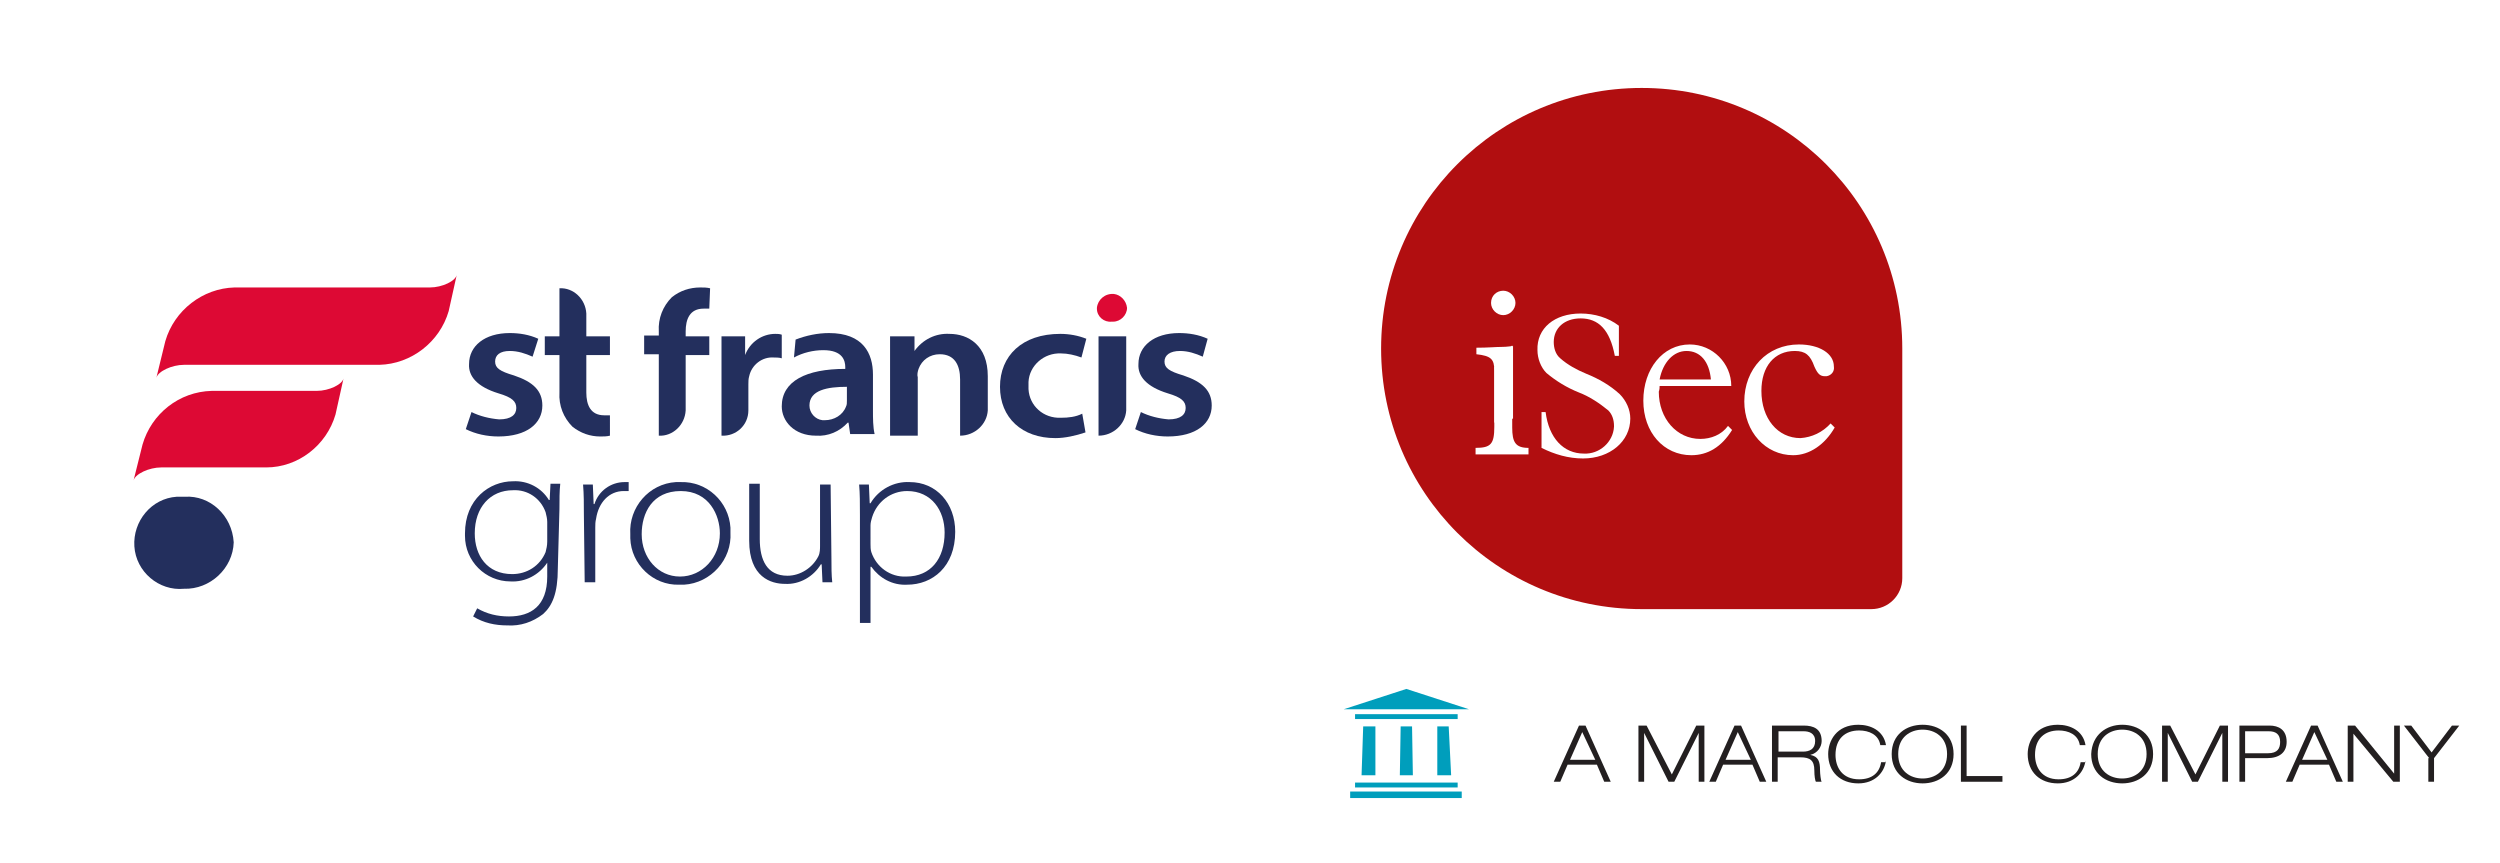 <?xml version="1.0" encoding="utf-8"?>
<!-- Generator: Adobe Illustrator 19.0.0, SVG Export Plug-In . SVG Version: 6.00 Build 0)  -->
<svg version="1.1" id="Layer_1" xmlns="http://www.w3.org/2000/svg" xmlns:xlink="http://www.w3.org/1999/xlink" x="0px" y="0px"
	 viewBox="-2 160.4 307 106" style="enable-background:new -2 160.4 307 106;" xml:space="preserve">
<style type="text/css">
	.st0{fill:#FFFFFF;}
	.st1{clip-path:url(#SVGID_2_);}
	.st2{fill:#B10E10;}
	.st3{fill:#DD0934;}
	.st4{fill:#232F5D;}
	.st5{fill:#009EBC;}
	.st6{clip-path:url(#SVGID_4_);}
	.st7{fill:#231F20;}
	.st8{clip-path:url(#SVGID_6_);}
</style>
<rect x="-2" y="160.4" class="st0" width="309.9" height="107.6"/>
<title>Development_logos_CONTACT</title>
<g>
	<defs>
		<rect id="SVGID_1_" x="167.6" y="171.2" width="64" height="64"/>
	</defs>
	<clipPath id="SVGID_2_">
		<use xlink:href="#SVGID_1_"  style="overflow:visible;"/>
	</clipPath>
	<g class="st1">
		<path class="st2" d="M199.6,171.2c17.7,0,32,14.3,32,32v28.2c0,2.1-1.7,3.8-3.8,3.8h-28.2c-17.7,0-32-14.3-32-32
			S181.9,171.2,199.6,171.2L199.6,171.2"/>
		<path class="st0" d="M182.6,196.1c0.8,0,1.5,0.7,1.5,1.5c0,0.8-0.7,1.5-1.5,1.5s-1.5-0.7-1.5-1.5
			C181.1,196.7,181.8,196.1,182.6,196.1 M183.7,202.8v10.1c0,1.8,0.4,2.5,2,2.5v0.8h-6.5v-0.8c1.9,0,2.3-0.5,2.3-2.6v-7.3"/>
		<path class="st0" d="M181.5,212.3v-6.4c0-1.4-0.4-1.8-2.2-2v-0.8c1.4,0,2.4-0.1,3.1-0.1s1.1-0.1,1.4-0.1v8.9"/>
		<path class="st0" d="M208.1,207c-0.2-2.2-1.3-3.5-3-3.5c-1.6,0-2.9,1.4-3.3,3.5H208.1z M201.8,207.8c0,0.2,0,0.4-0.1,0.7
			c0,3.3,2.2,5.8,5.1,5.8c1.3,0,2.6-0.5,3.4-1.6l0.5,0.5c-1.3,2.1-3,3.1-5,3.1c-3.4,0-5.9-2.8-5.9-6.7s2.4-6.9,5.7-6.9
			c2.8,0,5.1,2.3,5.1,5.1L201.8,207.8L201.8,207.8z"/>
		<path class="st0" d="M223.3,212.9c-1.2,2.1-3.1,3.4-5.1,3.4c-3.4,0-6-2.9-6-6.6c0-4,2.8-7,6.7-7c2.5,0,4.3,1.1,4.3,2.7
			c0.1,0.6-0.3,1.1-0.9,1.2c-0.1,0-0.1,0-0.2,0c-0.6,0-0.9-0.3-1.3-1.2c-0.5-1.4-1.1-1.9-2.4-1.9c-2.5,0-4.1,1.9-4.1,4.9
			c0,3.4,2,5.8,4.8,5.8c1.4-0.1,2.7-0.7,3.7-1.8L223.3,212.9z"/>
		<path class="st0" d="M192.1,198.9c1.7,0,3.4,0.5,4.7,1.5v3.7h-0.5c-0.6-3.2-2-4.6-4.2-4.6c-2,0-3.3,1.2-3.3,2.9
			c0,0.7,0.2,1.5,0.8,2c0.9,0.8,2,1.4,3.2,1.9c1.5,0.6,2.9,1.4,4.1,2.5c0.8,0.8,1.3,1.9,1.3,3c0,2.8-2.5,4.9-5.8,4.9
			c-1.8,0-3.5-0.5-5.1-1.3v-4.4h0.5c0.4,3.2,2.2,5.1,4.7,5.1c1.9,0.1,3.6-1.4,3.7-3.3c0,0,0,0,0-0.1c0-0.7-0.2-1.4-0.7-1.9
			c-1.1-0.9-2.3-1.7-3.6-2.2c-1.5-0.6-2.8-1.4-4-2.4c-0.7-0.7-1.1-1.8-1.1-2.8C186.7,200.7,188.9,198.9,192.1,198.9"/>
	</g>
</g>
<path class="st3" d="M18.3,202.3c1.1-3.8,4.6-6.5,8.5-6.6h24c1.5,0,3.2-0.8,3.3-1.6l-1,4.5c-1.1,3.8-4.6,6.5-8.5,6.6h-24
	c-1.5,0-3.2,0.8-3.4,1.6L18.3,202.3C18.3,202.3,18.3,202.3,18.3,202.3z"/>
<path class="st3" d="M15.5,215c1.1-3.8,4.5-6.5,8.5-6.6h12.9c1.5,0,3.2-0.8,3.3-1.6l-1,4.5c-1.1,3.8-4.6,6.5-8.5,6.5H17.8
	c-1.5,0-3.2,0.8-3.4,1.6L15.5,215L15.5,215L15.5,215z"/>
<path class="st4" d="M26.7,227c-0.1,3.2-2.9,5.8-6.1,5.7c-3.1,0.3-5.9-2.1-6.1-5.2s2.1-5.9,5.2-6.1c0.3,0,0.6,0,1,0
	C23.8,221.2,26.5,223.7,26.7,227"/>
<path class="st4" d="M102,207.9c-2.4,0-4.6,0.4-4.6,2.3c0,0.9,0.7,1.7,1.6,1.8c0.1,0,0.2,0,0.3,0c1.1,0,2.2-0.6,2.6-1.7
	c0.1-0.2,0.1-0.4,0.1-0.7V207.9L102,207.9z M95.7,202.1c1.3-0.5,2.7-0.8,4.1-0.8c4.2,0,5.4,2.5,5.4,5.1v4.4c0,1,0,2,0.2,2.9h-3
	l-0.2-1.4h-0.1c-1,1.1-2.4,1.7-3.9,1.6c-2.7,0-4.2-1.8-4.2-3.6c0-3.1,3-4.6,7.8-4.6v-0.2c0-0.8-0.3-2.1-2.7-2.1
	c-1.2,0-2.5,0.3-3.6,0.9L95.7,202.1L95.7,202.1L95.7,202.1z"/>
<path class="st4" d="M131.3,213.5c-1.2,0.4-2.5,0.7-3.7,0.7c-4.1,0-6.8-2.5-6.8-6.3s2.7-6.5,7.4-6.5c1.1,0,2.2,0.2,3.2,0.6l-0.6,2.3
	c-0.8-0.3-1.7-0.5-2.5-0.5c-2.1-0.1-3.9,1.5-4,3.5c0,0.2,0,0.3,0,0.5c-0.1,2.1,1.5,3.8,3.6,3.9c0.1,0,0.3,0,0.4,0
	c0.9,0,1.8-0.1,2.6-0.5L131.3,213.5L131.3,213.5L131.3,213.5z"/>
<path class="st3" d="M136.4,198.2c0,0.9-0.8,1.7-1.7,1.7c-0.1,0-0.1,0-0.2,0c-0.9,0.1-1.8-0.6-1.8-1.6c0,0,0-0.1,0-0.1
	c0.1-1,1-1.8,2.1-1.7C135.6,196.6,136.3,197.3,136.4,198.2"/>
<path class="st4" d="M138.1,211c1,0.5,2.2,0.8,3.4,0.9c1.5,0,2.1-0.6,2.1-1.4c0-0.8-0.5-1.3-2.2-1.8c-2.6-0.8-3.7-2.1-3.6-3.6
	c0-2.2,1.9-3.8,5-3.8c1.2,0,2.4,0.2,3.5,0.7l-0.6,2.2c-0.9-0.4-1.8-0.7-2.8-0.7c-1.2,0-1.9,0.5-1.9,1.3s0.6,1.2,2.3,1.7
	c2.4,0.8,3.5,1.9,3.5,3.7c0,2.2-1.9,3.8-5.4,3.8c-1.4,0-2.8-0.3-4-0.9L138.1,211L138.1,211L138.1,211z"/>
<path class="st4" d="M55.9,211c1,0.5,2.2,0.8,3.4,0.9c1.5,0,2.1-0.6,2.1-1.4c0-0.8-0.5-1.3-2.2-1.8c-2.6-0.8-3.7-2.1-3.6-3.6
	c0-2.2,1.9-3.8,5-3.8c1.2,0,2.4,0.2,3.5,0.7l-0.7,2.2c-0.9-0.4-1.8-0.7-2.8-0.7c-1.2,0-1.8,0.5-1.8,1.3s0.6,1.2,2.3,1.7
	c2.4,0.8,3.5,1.9,3.5,3.7c0,2.2-1.9,3.8-5.4,3.8c-1.4,0-2.8-0.3-4-0.9L55.9,211L55.9,211L55.9,211z"/>
<path class="st4" d="M65.2,224.5c0-0.4-0.1-0.8-0.2-1.2c-0.6-1.7-2.2-2.8-4-2.7c-2.8,0-4.7,2.1-4.7,5.3c0,2.7,1.5,5,4.6,5
	c1.8,0,3.4-1,4.1-2.7c0.1-0.4,0.2-0.8,0.2-1.3L65.2,224.5L65.2,224.5L65.2,224.5z M66.5,230.2c0,3.1-0.7,4.6-1.8,5.6
	c-1.3,1-2.8,1.5-4.4,1.4c-1.5,0-2.9-0.3-4.2-1.1l0.5-1c1.2,0.7,2.5,1,3.9,1c2.7,0,4.7-1.3,4.7-4.9v-1.7h0c-1,1.5-2.7,2.4-4.5,2.3
	c-3.1,0-5.6-2.5-5.6-5.6c0-0.1,0-0.2,0-0.3c0-4.2,3-6.4,5.9-6.4c1.8-0.1,3.5,0.8,4.4,2.3h0.1l0.1-2h1.2c-0.1,0.9-0.1,1.9-0.1,3.1
	L66.5,230.2L66.5,230.2L66.5,230.2z"/>
<path class="st4" d="M69.7,223.5c0-1.2,0-2.4-0.1-3.6h1.2l0.1,2.4h0.1c0.5-1.6,2-2.7,3.7-2.7c0.2,0,0.4,0,0.5,0v1.1
	c-0.2,0-0.4,0-0.6,0c-1.8,0-3.1,1.4-3.4,3.4c-0.1,0.4-0.1,0.7-0.1,1.1v6.7h-1.3L69.7,223.5L69.7,223.5L69.7,223.5z"/>
<path class="st4" d="M81.5,231.2c2.7,0,4.9-2.3,4.9-5.3c0-2.2-1.3-5.2-4.8-5.2s-4.8,2.7-4.8,5.3C76.8,228.9,78.8,231.2,81.5,231.2
	L81.5,231.2L81.5,231.2z M81.4,232.2c-3.2,0.1-5.9-2.5-6-5.7c0-0.2,0-0.3,0-0.5c-0.2-3.3,2.3-6.2,5.6-6.4c0.2,0,0.4,0,0.6,0
	c3.2-0.1,5.9,2.4,6.1,5.6c0,0.2,0,0.4,0,0.6c0.2,3.3-2.4,6.2-5.7,6.4C81.8,232.2,81.6,232.2,81.4,232.2L81.4,232.2L81.4,232.2z"/>
<path class="st4" d="M100.1,229c0,1,0,2,0.1,2.9H99l-0.1-2.2h-0.1c-0.9,1.5-2.6,2.5-4.4,2.4c-1.7,0-4.4-0.8-4.4-5.3v-7h1.3v6.8
	c0,2.6,0.9,4.5,3.4,4.5c1.6,0,3.1-1,3.8-2.4c0.2-0.4,0.2-0.9,0.2-1.3v-7.5h1.3L100.1,229L100.1,229L100.1,229z"/>
<path class="st4" d="M104.9,227.2c0,0.3,0,0.7,0.1,1c0.6,1.8,2.3,3.1,4.3,3c3,0,4.7-2.2,4.7-5.4c0-2.7-1.6-5.1-4.6-5.1
	c-2,0-3.7,1.3-4.3,3.2c-0.1,0.3-0.2,0.7-0.2,1L104.9,227.2L104.9,227.2L104.9,227.2z M103.6,223.7c0-1.5,0-2.7-0.1-3.8h1.2l0.1,2.3
	h0.1c1-1.7,2.9-2.7,4.8-2.6c3.3,0,5.6,2.6,5.6,6.1c0,4.3-2.8,6.5-5.9,6.5c-1.8,0.1-3.4-0.8-4.4-2.2h-0.1v6.9h-1.3L103.6,223.7
	C103.6,223.7,103.6,223.7,103.6,223.7z"/>
<path class="st4" d="M85.1,198.3c-0.2,0-0.5,0-0.7,0c-1.7,0-2.2,1.3-2.2,2.8v0.6h2.9v2.3h-2.9v6.8c-0.1,1.8-1.6,3.2-3.3,3.1v-10
	h-1.8v-2.3h1.8v-0.5c-0.1-1.6,0.5-3.1,1.6-4.2c1-0.8,2.2-1.2,3.5-1.2c0.4,0,0.8,0,1.2,0.1L85.1,198.3L85.1,198.3L85.1,198.3z"/>
<path class="st4" d="M72.9,211.4c-0.2,0-0.5,0-0.7,0c-1.7,0-2.2-1.3-2.2-2.8v-4.6h2.9v-2.3H70v-2.8c-0.1-1.8-1.6-3.2-3.3-3.1v5.9
	h-1.8v2.3h1.8v4.6c-0.1,1.6,0.5,3.1,1.6,4.2c1,0.8,2.2,1.2,3.4,1.2c0.4,0,0.8,0,1.2-0.1L72.9,211.4
	C72.9,211.4,72.9,211.4,72.9,211.4z"/>
<path class="st4" d="M86.6,213.9v-8.3c0-1.7,0-2.8,0-3.9h2.9v2.3c0.6-1.6,2.1-2.6,3.7-2.6c0.3,0,0.5,0,0.8,0.1v2.9
	c-0.3-0.1-0.7-0.1-1-0.1c-1.4-0.1-2.7,0.9-3,2.3c-0.1,0.3-0.1,0.7-0.1,1v3.2C89.9,212.6,88.4,214,86.6,213.9"/>
<path class="st4" d="M115.9,213.9V207c0-1.8-0.7-3.1-2.5-3.1c-1.2,0-2.2,0.7-2.6,1.8c-0.1,0.3-0.2,0.7-0.1,1v7.2h-3.4v-8.6
	c0-1.4,0-2.6,0-3.6h3v1.8c1-1.4,2.6-2.2,4.3-2.1c2.3,0,4.7,1.4,4.7,5.2v4.2C119.2,212.5,117.7,213.9,115.9,213.9"/>
<path class="st4" d="M132.9,213.9v-12.2h3.4v9.1C136.2,212.5,134.7,213.9,132.9,213.9"/>
<g>
	<polygon class="st5" points="170.7,245 163,247.5 178.4,247.5 	"/>
	<rect x="164.4" y="248.1" class="st5" width="12.6" height="0.6"/>
	<g>
		<polygon class="st5" points="170,249.6 169.9,255.6 171.5,255.6 171.4,249.6 		"/>
		<polygon class="st5" points="165.4,249.6 165.2,255.6 166.9,255.6 166.9,249.6 		"/>
		<polygon class="st5" points="174.5,249.6 174.5,255.6 176.2,255.6 175.9,249.6 		"/>
		<rect x="164.4" y="256.5" class="st5" width="12.6" height="0.6"/>
		<rect x="163.8" y="257.6" class="st5" width="13.7" height="0.8"/>
		<g>
			<defs>
				<rect id="SVGID_3_" x="163" y="245" width="17.3" height="13.4"/>
			</defs>
			<clipPath id="SVGID_4_">
				<use xlink:href="#SVGID_3_"  style="overflow:visible;"/>
			</clipPath>
			<g class="st6">
				<path class="st7" d="M195.4,253.3h-4.3l-1.1,2.5h-0.9l3.7-8.1h1l3.7,8.1h-1L195.4,253.3z M193.3,248.5l-1.8,4h3.6L193.3,248.5z"
					/>
				<path class="st7" d="M209.7,247.6h1.2v8.1h-0.8v-7h0l-3.6,7h-0.8l-3.6-7h0v7h-0.8v-8.1h1.2l3.6,7L209.7,247.6z"/>
				<path class="st7" d="M217.9,253.3h-4.3l-1.1,2.5h-0.9l3.7-8.1h1l3.7,8.1h-1L217.9,253.3z M215.7,248.5l-1.8,4h3.6L215.7,248.5z"
					/>
				<path class="st7" d="M220.7,247.6h4.4c1.4,0,2.6,0.5,2.6,2.2c0,0.9-0.5,1.7-1.6,2v0c1.1,0.2,1.4,0.9,1.4,2.2
					c0,0.5,0.1,1.5,0.3,1.7H227c-0.1-0.2-0.2-0.8-0.2-1.7c0-1.4-0.6-1.9-2-1.9h-3.3v3.6h-0.8V247.6z M221.6,251.4h3.6
					c0.9,0,1.7-0.3,1.7-1.6c0-1.2-0.9-1.4-1.7-1.4h-3.6V251.4z"/>
				<path class="st7" d="M237,252.6c-0.2,1.8-1.7,3.3-4,3.3c-2.6,0-4.3-1.7-4.3-4.3c0-1.9,1.1-4.3,4.3-4.3c1.8,0,3.7,0.8,3.9,2.9
					h-0.8c-0.2-1.5-1.6-2.2-3.1-2.2c-2,0-3.4,1.1-3.4,3.5c0,1.8,0.9,3.5,3.4,3.5c1.9,0,2.9-1,3.2-2.5H237z"/>
				<path class="st7" d="M242.3,247.4c2.3,0,4.4,1.4,4.4,4.3c0,2.9-2.1,4.3-4.4,4.3s-4.4-1.4-4.4-4.3
					C237.9,248.8,240,247.4,242.3,247.4z M242.3,255.2c1.8,0,3.5-1,3.5-3.5c0-2.4-1.7-3.5-3.5-3.5s-3.5,1-3.5,3.5
					C238.8,254.1,240.5,255.2,242.3,255.2z"/>
				<path class="st7" d="M247.9,247.6h0.8v7.3h5.1v0.8h-6V247.6z"/>
				<path class="st7" d="M265.8,252.6c-0.2,1.8-1.7,3.3-4,3.3c-2.6,0-4.3-1.7-4.3-4.3c0-1.9,1.1-4.3,4.3-4.3c1.8,0,3.7,0.8,3.9,2.9
					h-0.8c-0.2-1.5-1.6-2.2-3.1-2.2c-2,0-3.4,1.1-3.4,3.5c0,1.8,0.9,3.5,3.4,3.5c1.9,0,2.9-1,3.2-2.5H265.8z"/>
				<path class="st7" d="M271.1,247.4c2.3,0,4.4,1.4,4.4,4.3c0,2.9-2.1,4.3-4.4,4.3s-4.4-1.4-4.4-4.3
					C266.7,248.8,268.8,247.4,271.1,247.4z M271.1,255.2c1.8,0,3.5-1,3.5-3.5c0-2.4-1.7-3.5-3.5-3.5s-3.5,1-3.5,3.5
					C267.6,254.1,269.3,255.2,271.1,255.2z"/>
				<path class="st7" d="M285.1,247.6h1.2v8.1h-0.8v-7h0l-3.6,7h-0.8l-3.6-7h0v7h-0.8v-8.1h1.2l3.6,7L285.1,247.6z"/>
				<path class="st7" d="M288,247.6h4.4c1.2,0,2.4,0.6,2.4,2.3c0,1.5-1,2.4-2.8,2.4h-3.2v3.4H288V247.6z M288.8,251.6h3.2
					c1.4,0,1.8-0.6,1.8-1.6c0-1.2-0.7-1.6-1.6-1.6h-3.4V251.6z"/>
				<path class="st7" d="M300.9,253.3h-4.3l-1.1,2.5h-0.9l3.7-8.1h1l3.7,8.1h-1L300.9,253.3z M298.8,248.5l-1.8,4h3.6L298.8,248.5z"
					/>
				<path class="st7" d="M303.6,247.6h1l5.7,6.9h0v-6.9h0.8v8.1h-1l-5.7-6.9h0v6.9h-0.8V247.6z"/>
				<path class="st7" d="M315.4,252.3l-3.6-4.7h1.1l3,3.9l3-3.9h1.1l-3.6,4.7v3.4h-0.8V252.3z"/>
			</g>
		</g>
		<g>
			<defs>
				<rect id="SVGID_5_" x="188.7" y="249.2" width="111.5" height="7.6"/>
			</defs>
			<clipPath id="SVGID_6_">
				<use xlink:href="#SVGID_5_"  style="overflow:visible;"/>
			</clipPath>
			<g class="st8">
				<path class="st7" d="M194.1,254.3h-3.6l-0.9,2.1h-0.8l3.1-6.9h0.8l3.1,6.9H195L194.1,254.3z M192.3,250.3l-1.5,3.4h3.1
					L192.3,250.3z"/>
				<path class="st7" d="M206.3,249.5h1v6.9h-0.7v-6h0l-3,6h-0.7l-3-6h0v6h-0.7v-6.9h1l3.1,6L206.3,249.5z"/>
				<path class="st7" d="M213.2,254.3h-3.6l-0.9,2.1h-0.8l3.1-6.9h0.8l3.1,6.9h-0.8L213.2,254.3z M211.4,250.3l-1.5,3.4h3.1
					L211.4,250.3z"/>
				<path class="st7" d="M215.7,249.5h3.8c1.2,0,2.2,0.4,2.2,1.9c0,0.7-0.5,1.5-1.4,1.7v0c1,0.2,1.2,0.8,1.2,1.9
					c0,0.4,0.1,1.3,0.2,1.4H221c-0.1-0.1-0.2-0.7-0.2-1.4c0-1.2-0.5-1.6-1.7-1.6h-2.8v3h-0.7V249.5z M216.4,252.7h3
					c0.8,0,1.5-0.3,1.5-1.3c0-1-0.8-1.2-1.4-1.2h-3.1V252.7z"/>
				<path class="st7" d="M229.6,253.8c-0.2,1.5-1.4,2.8-3.4,2.8c-2.2,0-3.7-1.4-3.7-3.6c0-1.6,1-3.6,3.7-3.6c1.5,0,3.1,0.7,3.4,2.5
					h-0.7c-0.2-1.3-1.4-1.8-2.6-1.8c-1.7,0-2.9,1-2.9,3c0,1.5,0.8,3,2.9,3c1.6,0,2.5-0.8,2.7-2.1H229.6z"/>
				<path class="st7" d="M234.1,249.4c2,0,3.8,1.2,3.8,3.6c0,2.4-1.8,3.6-3.8,3.6s-3.8-1.2-3.8-3.6
					C230.3,250.6,232.1,249.4,234.1,249.4z M234.1,256c1.5,0,3-0.9,3-3c0-2.1-1.5-3-3-3s-3,0.9-3,3C231.1,255.1,232.6,256,234.1,256
					z"/>
				<path class="st7" d="M238.8,249.5h0.7v6.2h4.4v0.7h-5.1V249.5z"/>
				<path class="st7" d="M254.1,253.8c-0.2,1.5-1.4,2.8-3.4,2.8c-2.2,0-3.7-1.4-3.7-3.6c0-1.6,1-3.6,3.7-3.6c1.5,0,3.1,0.7,3.4,2.5
					h-0.7c-0.2-1.3-1.4-1.8-2.6-1.8c-1.7,0-2.9,1-2.9,3c0,1.5,0.8,3,2.9,3c1.6,0,2.5-0.8,2.7-2.1H254.1z"/>
				<path class="st7" d="M258.6,249.4c2,0,3.8,1.2,3.8,3.6c0,2.4-1.8,3.6-3.8,3.6s-3.8-1.2-3.8-3.6
					C254.9,250.6,256.7,249.4,258.6,249.4z M258.6,256c1.5,0,3-0.9,3-3c0-2.1-1.5-3-3-3s-3,0.9-3,3C255.6,255.1,257.1,256,258.6,256
					z"/>
				<path class="st7" d="M270.6,249.5h1v6.9h-0.7v-6h0l-3,6h-0.7l-3-6h0v6h-0.7v-6.9h1l3.1,6L270.6,249.5z"/>
				<path class="st7" d="M273,249.5h3.7c1.1,0,2.1,0.5,2.1,2c0,1.3-0.9,2-2.4,2h-2.7v2.9H273V249.5z M273.7,252.9h2.8
					c1.2,0,1.5-0.6,1.5-1.4c0-1-0.6-1.3-1.4-1.3h-2.9V252.9z"/>
				<path class="st7" d="M284,254.3h-3.6l-0.9,2.1h-0.8l3.1-6.9h0.8l3.1,6.9h-0.8L284,254.3z M282.2,250.3l-1.5,3.4h3.1L282.2,250.3
					z"/>
				<path class="st7" d="M286.3,249.5h0.9l4.8,5.9h0v-5.9h0.7v6.9h-0.8l-4.9-5.9h0v5.9h-0.7V249.5z"/>
				<path class="st7" d="M296.3,253.5l-3.1-4h0.9l2.5,3.3l2.5-3.3h0.9l-3.1,4v2.9h-0.7V253.5z"/>
			</g>
		</g>
	</g>
</g>
</svg>
